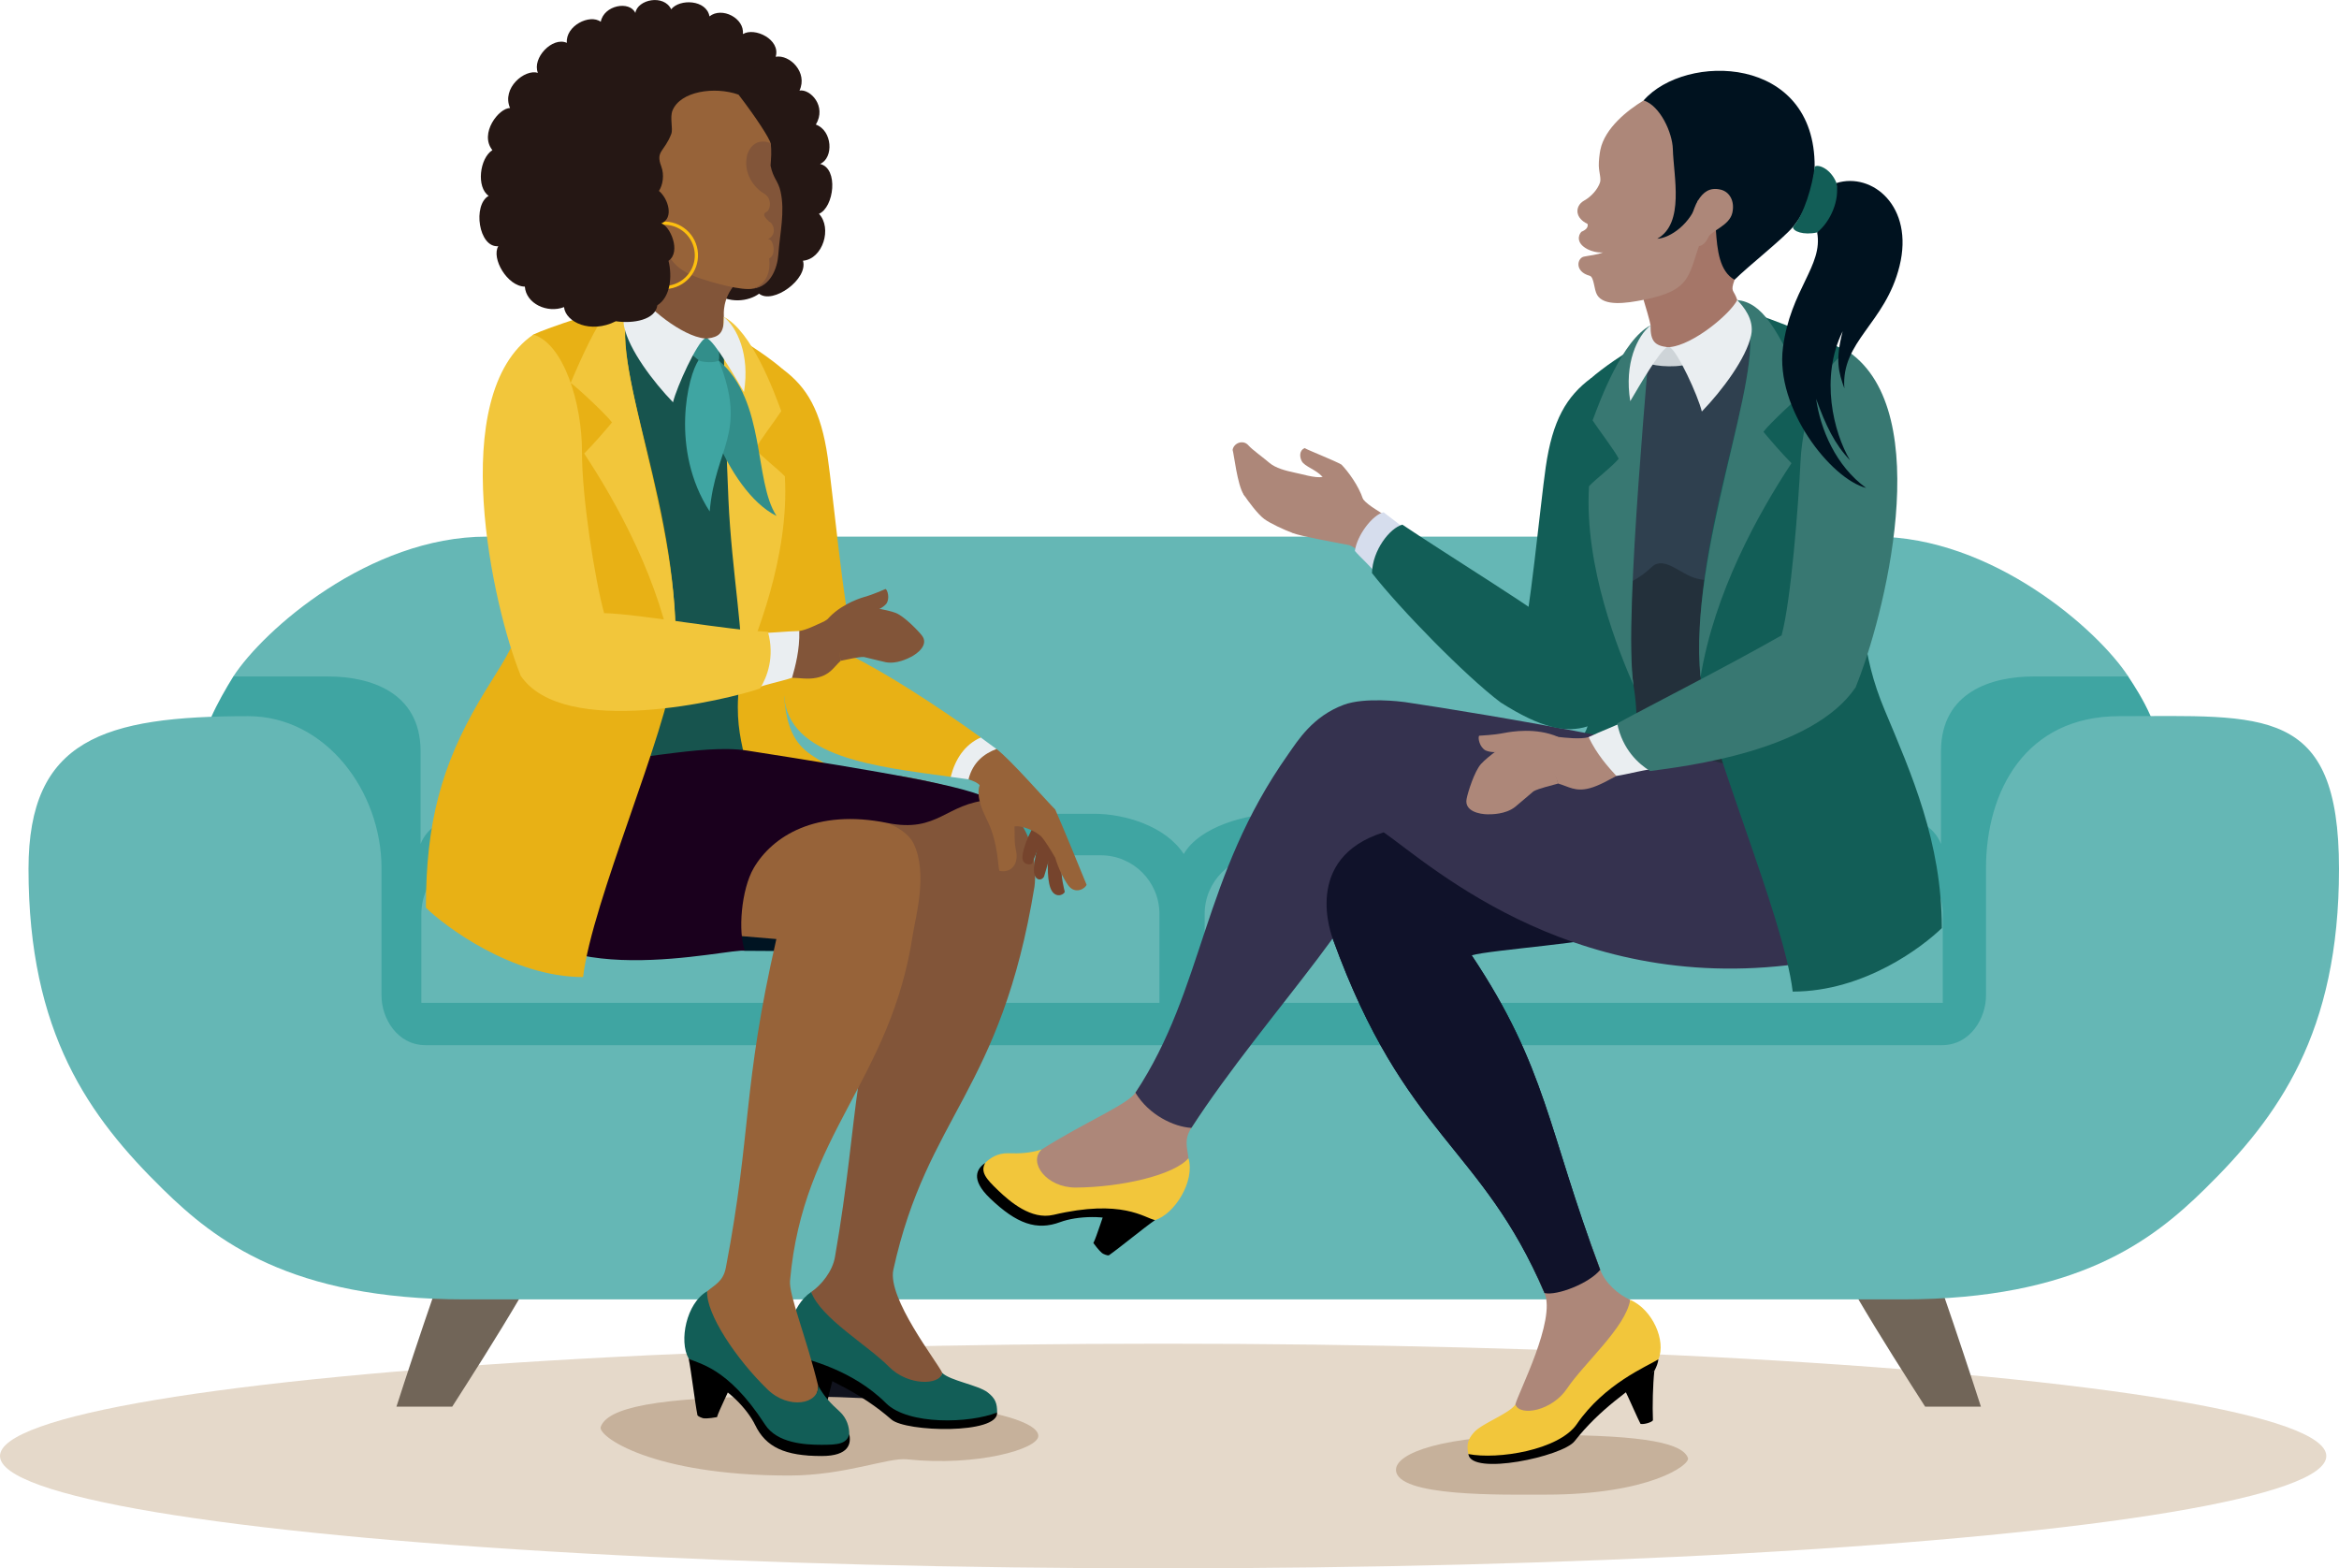 <?xml version="1.0" encoding="UTF-8"?>
<svg xmlns="http://www.w3.org/2000/svg" id="Layer_2" data-name="Layer 2" viewBox="0 0 819.57 549.56">
  <defs>
    <style>
      .cls-1 {
        fill: #65b7b5;
      }

      .cls-2 {
        fill: #976339;
      }

      .cls-3 {
        fill: #4e261e;
      }

      .cls-4 {
        fill: #716558;
      }

      .cls-5 {
        fill: #e5d9ca;
      }

      .cls-6 {
        fill: #35324f;
      }

      .cls-7 {
        fill: #e6c95b;
      }

      .cls-8 {
        fill: #00121f;
      }

      .cls-9 {
        fill: #17544e;
      }

      .cls-10 {
        fill: #ae4c56;
      }

      .cls-11 {
        fill: #1a001d;
      }

      .cls-12 {
        fill: #10122a;
      }

      .cls-13 {
        fill: #ced4d8;
      }

      .cls-14 {
        fill: #e4a981;
      }

      .cls-15 {
        fill: #efbd8d;
      }

      .cls-16 {
        fill: #ce6976;
      }

      .cls-17 {
        fill: #d6dded;
      }

      .cls-18 {
        fill: #3fa5a2;
      }

      .cls-19 {
        fill: #23303b;
      }

      .cls-20 {
        fill: #ad8779;
      }

      .cls-21 {
        fill: #825539;
      }

      .cls-22 {
        fill: #eaeef1;
      }

      .cls-23 {
        fill: #76442d;
      }

      .cls-24 {
        fill: #ee8c22;
      }

      .cls-25 {
        fill: #001422;
      }

      .cls-26 {
        fill: #a57668;
      }

      .cls-27 {
        fill: #2f404f;
      }

      .cls-28 {
        fill: #e8b115;
      }

      .cls-29 {
        fill: #11131e;
      }

      .cls-30 {
        fill: #c6b19b;
      }

      .cls-31 {
        fill: #125e57;
      }

      .cls-32 {
        fill: #f2c63b;
      }

      .cls-33 {
        fill: #251714;
      }

      .cls-34 {
        fill: #b49e39;
      }

      .cls-35 {
        fill: #387872;
      }

      .cls-36 {
        fill: #328e8a;
      }

      .cls-37 {
        fill: #fcbf10;
      }
    </style>
  </defs>
  <g id="Layer_1-2" data-name="Layer 1">
    <g>
      <ellipse class="cls-5" cx="407.56" cy="510.2" rx="407.56" ry="39.36"></ellipse>
      <g>
        <g>
          <g>
            <path class="cls-4" d="M681.08,453.86c4.11,11.83,9.69,28.69,13.02,39.05h-19.54c-6.58-10.31-15.22-23.68-24.23-39.05h30.75Z"></path>
            <path class="cls-4" d="M151.93,453.86c-4.11,11.83-9.69,28.69-13.02,39.05h19.54c6.58-10.31,15.22-23.68,24.23-39.05h-30.75Z"></path>
          </g>
          <g>
            <path class="cls-18" d="M81.75,237.05c-5.21,8.42-11.87,20.51-11.87,29.82,0,78.56,44.3,159.31,348.37,159.31,272.8,0,339.98-30.05,339.98-154.47,0-15.57-8.17-28.06-12.51-34.66-10.47-16.2-646.73-11.34-663.97,0Z"></path>
            <path class="cls-1" d="M742.59,250.95c-32.83,0-46.71,26.24-46.71,53.29v44.66c0,7.75-5.39,17.34-15.49,17.34H149.17c-10.1,0-15.49-9.59-15.49-17.34v-44.66c0-27.05-19.65-53.29-46.71-53.29-50.66,0-76.98,8.16-76.98,53.52,0,57.51,21.2,86.88,47.18,112.33,18.27,17.9,44.57,38.52,105.77,38.52h503.68c61.2,0,87.51-20.63,105.77-38.52,25.98-25.46,47.18-54.82,47.18-112.33s-26.32-53.52-76.98-53.52Z"></path>
            <path class="cls-1" d="M656.93,188.04H170.54c-41.21,0-78.32,32.81-88.79,49.01h33.36c14.16,0,32.26,5.21,32.26,26.24v32.45c2.27-6,9.21-10.58,20.57-10.58h215.56c10.37,0,24.85,4.19,31.28,14.1,5.47-9.56,21.99-14.1,32.84-14.1h211.92c11.35,0,18.3,4.58,20.57,10.58v-32.45c0-21.03,18.1-26.24,32.26-26.24h33.36c-10.47-16.2-47.58-49.01-88.79-49.01Z"></path>
            <path class="cls-1" d="M442.65,299.7h217.51c11.35,0,20.57,9.19,20.57,20.55v31.16h-258.62v-31.16c0-11.37,9.19-20.55,20.54-20.55Z"></path>
            <path class="cls-1" d="M168.18,299.7h217.51c11.35,0,20.57,9.19,20.57,20.55v31.16H147.64v-31.16c0-11.37,9.19-20.55,20.54-20.55Z"></path>
          </g>
        </g>
        <g>
          <g>
            <g>
              <path class="cls-15" d="M619.98,307.75c-13.5-1.41-37.86-.62-59.31-1.27.59,5.76,1.1,11.66,1.57,17.61h57.28c.51-6.43.71-12.03.47-16.34Z"></path>
              <path class="cls-14" d="M572.82,306.48c-21.45.65-45.82-.13-59.31,1.27-.24,4.31-.05,9.91.46,16.34h57.28c.46-5.95.98-11.85,1.57-17.61Z"></path>
              <g>
                <path class="cls-10" d="M506.36,309.16c1.08,2.88,13.67,7.52,19.38,4.08.62-3.32.97-10.1,3.29-14.66-6.4-.91-18.29,6.07-21.95,7.2-.43,1.33-.43,1.91-.72,3.38Z"></path>
                <path class="cls-16" d="M503.85,302.95c2.08,3.64,13.63,7.87,19,7.41.75-3.98,3.7-9.58,6.18-11.78-5.58-1.69-15.04-5.51-17.75-7.63-3.02,1.99-5.96,8.5-7.42,12Z"></path>
              </g>
              <g>
                <path class="cls-10" d="M630.89,309.78c-1.08,2.88-12.8,6.9-18.51,3.46-.62-3.32-.97-10.1-3.29-14.66,6.4-.91,17.3,5.69,20.97,6.83.37,1.34.64,3.1.83,4.37Z"></path>
                <path class="cls-16" d="M632.72,302.75c-2.08,3.64-12.1,8.07-17.46,7.61-.75-3.98-3.7-9.58-6.18-11.78,5.58-1.69,14.76-5.51,17.47-7.63,3.02,1.99,4.71,8.3,6.17,11.8Z"></path>
              </g>
            </g>
            <g>
              <path class="cls-30" d="M591.45,510.88c.88,2.39-13.41,12.85-49.79,12.85-14.75,0-52.51.9-52.51-8.71,0-5.78,16.14-12.2,52.51-12.2s48.01,3.21,49.79,8.07Z"></path>
              <g>
                <path class="cls-19" d="M616.5,117.46c-2.33,1.18-29.17,11.6-39.65,9.47-11.56,6.65-14.36,25.94-19.57,38.04-3.74,8.67-8.97,11.27-12.13,19.59-2.12,5.57.92,14.68,5.58,19.94,3.7,4.18,7.76,11.81,9.22,16.18,4.61,13.7,13.2,36.37,10.17,46.66,25.37,14.72,64.99,4.7,90.23-6.08-7.54-53.51-45.74-90.05-43.84-143.8Z"></path>
                <g>
                  <path class="cls-26" d="M615.6,117.55c-.34-3.71-3.06-7.59-6.87-12.41-1.24-3.85-2.54-2.61-.95-7.1.86-6.32-6.43-19.84-6.43-19.84l-25.45,26.88c.48,1.48,2.36,7.9,2.45,8.92-1.02,4.74-3.11,9.25-4.85,12.88,2.2,13.54,39.13-3.07,42.1-9.33Z"></path>
                  <path class="cls-27" d="M578.8,198.65c4.33-4.04,10.21,2.71,15.53,4.02,12.86,3.33,23.54-4.96,33.17-13.28-7.08-23.81-12.63-50.51-11.77-74.59-12.28,13.53-28.69,11.66-39.18,9.53-11.56,6.65-14.07,28.54-19.29,40.64-3.74,8.67-7.71,11.21-10.88,19.54-2.12,5.57.21,15.04,6.54,20.04,5.73,4.53,17.7,2.06,25.87-5.91Z"></path>
                  <path class="cls-31" d="M532.7,228.88c3.29-12.05,6.99-51.88,8.91-65.18,2.37-16.44,7.24-24.79,15.96-31.25,9.91,25.71,14.63,95.08,4.71,119.23-1.64-.93-24.42-16.46-29.58-22.79Z"></path>
                  <path class="cls-31" d="M572.39,240.17c-3.73-23.72,3.69-111,4.13-120.17-6.69,2.92-15.75,9.62-18.94,12.45-6.38,9.04-9.34,33.36-11.41,40.74-3.47,12.38-2.81,27.93,3.13,36.59,5.13,7.47,10.4,26.69,6.92,44.77-.44,2.3-4.64,9.68-22.16,24.2.94,11.13,28.78,13.52,33.61,14.2.71-23.91,8.49-28.8,4.72-52.77Z"></path>
                  <g>
                    <path class="cls-12" d="M515.68,334.75c6.57-1.93,45.18-4.57,48.58-7.38,13.2-10.92,9.13-46.24-18.63-52.72-8.13,1.53-40.35,10.61-60.78,17-28.82,9.02-18.19,36.38-17.77,37.54,25.14,69.27,52.14,72.34,74.12,123.91,8.29,3.39,17.75-3.78,19.5-8.14-18.47-49.16-18.69-70.71-45.03-110.2Z"></path>
                    <path class="cls-20" d="M397.85,382.88c-2.77,4.19-17.85,10.36-32.86,19.9-11.97,12.48,30.46,32.45,51.43,3.07-.4-3.77-1.65-6.5,1.03-10.63,26.59-40.99,4.65-49.04-19.61-12.33Z"></path>
                    <path class="cls-6" d="M620.32,273.13c-20.53-9.65-100.18-22.97-128.06-27.11-1.21-.18-14.05-1.79-21.37.93-10.97,4.07-16.13,12.55-19.52,17.36-30.39,43.05-29.26,81.88-53.52,118.58,4.71,7.86,13.57,12,19.61,12.33,26.59-40.99,68.69-82.29,67.4-103.57,16.79,11.77,69.28,59.93,153.08,44.87,1.66-7.07,1.17-44.7-17.62-63.39Z"></path>
                    <g>
                      <path d="M401.43,425.18c-3.89,2.67-11.22,11.12-15.24,13.95-1.15-.96-2.72-3.05-3.08-3.57,1.03-1.88,3.85-10.94,5.02-13.95,4.69-.28,10.95,1.3,13.3,3.56Z"></path>
                      <path class="cls-32" d="M416.42,405.85c-5.04,5.95-23.72,10.2-39.47,10.28-10.32.05-16.78-8.86-11.96-13.34-4.39,1.33-7.59,1.44-11.79,1.32-3.48-.1-6.32,1.61-8,3.41-5.92,5.81,5.55,24.94,28.58,18.28,16.26-4.7,24.64.71,30.93,1.73,6.75-2.02,14.13-13.56,11.71-21.69Z"></path>
                      <path d="M369.05,425.7c-7.68,1.82-15.15-4.59-19.37-8.64-4.13-3.96-6.25-6.39-4.48-9.54-2.79,1.89-5.37,5.6,1.68,12.36,9.41,9.03,16.41,11.4,24.59,8.36,6.04-2.25,16.36-2.52,21.92.16-1.78,2.93-5.96,8.48-7.2,10.74.61.36,1.81.86,2.33.75,4.02-2.83,12.3-9.68,16.19-12.35-3.66-.76-11.53-7.55-35.66-1.83Z"></path>
                    </g>
                    <g>
                      <path class="cls-20" d="M511.32,342.19c-9.32-15.77-15.98-17.92-24.18-32.81-28.82,9.02-3.37,22.91-2.95,24.07,25.14,69.27,35.04,68.07,57.01,119.64,4.04,9.49-9.13,34.75-10.25,39.09,5.06,13.64,40.53-6.65,40.26-36.71-4.09-1.78-8.75-5.83-10.51-10.52-18.47-49.16-23.05-63.27-49.38-102.76Z"></path>
                      <path class="cls-12" d="M515.68,334.75c-9.32-15.77-22.63-28.22-30.83-43.1-28.82,9.02-18.19,36.38-17.77,37.54,25.14,69.27,52.14,72.34,74.12,123.91,4.46,1,15.72-3.46,19.5-8.14-18.47-49.16-18.69-70.71-45.03-110.2Z"></path>
                      <g>
                        <path class="cls-32" d="M571.22,455.47c-1.59,9.67-16.21,22.23-22.12,31.06-5.31,7.92-16.47,9.87-18.14,5.66-2.23,3.22-11.62,6.53-14.46,9.69-2.35,2.61-2.61,4.47-2.02,7.64,7.4,4.35,32.05.82,39.69-10.77,7.17-10.87,24.62-18.14,26.92-22.42,2.75-6.55-2.02-17.44-9.86-20.85Z"></path>
                        <path d="M579.67,480.38c-.52,4.78-.7,12.3-.49,17.31-.41.7-3.14,1.53-4.35,1.25-.86-1.57-3.84-8.47-5.53-11.93,3.21-3.22,6.82-4.43,10.37-6.62Z"></path>
                        <path d="M552.51,499c9.75-14.17,24.54-20.18,28.58-22.68-.13,1.19-.57,2.45-1.41,4.06-9.09,7.04-18.93,13.17-27.98,24.65-4.2,5.33-36.28,12.23-37.2,4.48,10.26,2.02,31.73-1.36,38.02-10.51Z"></path>
                      </g>
                    </g>
                  </g>
                  <path class="cls-35" d="M578.35,114c-9.89,5.14-17.66,26.15-20.31,33.32,2.08,3.2,7.94,10.85,9.14,13.42-2.53,3.04-7.9,6.96-10.4,9.64-1.7,28.27,10.43,57.82,15.61,69.79-3.73-23.72,6.43-123.96,5.96-126.17Z"></path>
                </g>
                <g>
                  <g>
                    <path class="cls-20" d="M437.4,156.02c1.4,1.6,5.2,4.27,7.35,6.13,2.25,1.93,5.8,2.79,8.92,3.48-.58,1.73.64,14.54,1.35,16.2-1.67-.58-9.6-3.32-11.85-4.78-1.9-1.23-6.34-2.15-7.34-3.68-2.29-3.31-3.51-14.68-3.93-15.71.38-2.44,3.69-3.71,5.5-1.64Z"></path>
                    <path class="cls-20" d="M443,181.87c-2.21-1.6-5.58-6.13-7.17-8.5-.68-2.09,1.61-3.05,3.68-1.72,1.95,1.25,5.04,5.06,6.68,6.02,2.56,1.5,6.27,3.1,8.83,4.16-.36,1.71-1.7,3.19-2.04,4.95-3.11-1.15-7.86-3.36-9.98-4.9Z"></path>
                    <path class="cls-20" d="M453.67,165.62c1.83.3,7.39,2.09,9.73,1.47,5.86,1.86,12.36,5.51,14.19,7.82,1.98,2.49,6.69,4.76,7.72,5.83,3.41,2.09,9.22,6.4,10.21,6.82,2.27,5.13-14.24,6.26-17.51,7.6-2.12-1.46-2.22-2.94-5.22-4.14-6.65-1.28-16.81-3.09-19.8-4.23-6.12-9.33-.47-21.34.69-21.15Z"></path>
                    <path class="cls-20" d="M456.15,161.64c-.85-1.59-.89-3.76.95-4.63,1.89,1.01,10.93,4.56,12.95,5.8,2.29,2.36,6.01,7.37,7.54,12.09-1.21,6.65-7.88,8.84-14.77,2.87-1.07-3.87,1.71-8.06.58-10.69-2.44-2.64-6.25-3.6-7.25-5.45Z"></path>
                  </g>
                  <path class="cls-17" d="M483.28,202.47c-2.53-3.68-6.76-7.27-8.54-9.42.76-5.55,6.19-12.63,10.04-13.55,2.25,1.69,5.22,3.99,7.74,5.98-2.5,4.79-4.83,13.57-9.24,16.99Z"></path>
                  <path class="cls-31" d="M549.22,222.36c-6.09-5.7-44.67-29.58-57.84-38.52-4.36,1.2-10.44,8.86-10.65,16.96,9.72,12.46,32.75,36.08,45.11,45.36,14.21,9.02,22.84,10.73,30.37,8.39,2.91-6.78,5.06-18.11-7-32.18Z"></path>
                </g>
                <path class="cls-31" d="M654.02,195.15c3.65-24.64,11.4-46.5-6.33-71.94-5.25-2.54-27.35-11.96-36.31-14.32,9.36,20.9-19.4,74.95-15.52,128.49,2.63,23.6,29.08,83.17,32.29,110.08,25.19,0,45.73-15.89,52.25-22.25,0-30.14-10.69-54.15-20.06-76.49-8.26-19.72-8.81-36.72-6.32-53.56Z"></path>
                <path class="cls-35" d="M632.53,137.37c-9.64-22.7-15.25-31.34-23.8-32.23.27,1.3,1.89,5.48,3.49,7.72,6.8,16.57-20.86,80.6-16.37,124.51,4.84-29.92,20.43-57.7,31.87-75.06-3.49-3.53-7.34-8.01-9.83-11,2.04-2.79,12.87-12.9,14.64-13.95Z"></path>
                <g>
                  <path class="cls-35" d="M624.26,222.63c3.29-12.05,5.89-45.5,6.63-60.93.8-16.67,7.65-34.42,16.79-38.49,31,21.34,12.38,93.58,2.47,117.74-1.64-.93-20.72-11.98-25.89-18.31Z"></path>
                  <g>
                    <g>
                      <path class="cls-20" d="M531.11,263.6c-2.74-1.51-6.44,1.01-10.53-.62-2.21-1.15-2.81-4.54-2.3-5.18,1.12-.14,4.45-.13,8.77-.96,2.51-.48,11.18-1.99,18.95,1.39-2.5,3.56-7.5,6.01-11.23,8.04-1.09-1.05-2.75-2.09-3.65-2.68Z"></path>
                      <path class="cls-20" d="M518.93,267.71c-2.28,2.52-4.62,9.92-5.05,12.27-.8,4.29,4.57,5.35,7.41,5.36,1.3,0,6.22.06,9.59-2.59,1.06-.83,3.06-2.64,6.47-5.48,1.87-1.04,6.29-2.02,8.59-2.7-1.14-6.43-7.73-12.45-14.19-15.71-3.76,1.29-10.37,6.15-12.82,8.85Z"></path>
                      <path class="cls-20" d="M556.65,258.29c-2.81.87-8.62.16-10.66-.06-3.79-.41-6.87-1.44-14.24.62,5.53,5.11,12.07,8.52,14.19,15.71,3.77,1.06,6.01,3,11.14,1.62,3.25-.87,6.91-3.03,9.3-4.29,1.62-2.74-2.31-13.32-9.72-13.6Z"></path>
                    </g>
                    <path class="cls-22" d="M556.65,258.29c2.83,6.02,6.92,10.56,9.72,13.6,3.75-.5,9.95-2.35,17.08-3.07-3.44-6.49-7.59-10.73-12.32-16.96-5.11,2.55-10.04,4.29-14.49,6.42Z"></path>
                    <path class="cls-35" d="M624.26,222.63c-20.33,11.56-45.39,24.2-57.6,30.88,1.86,9.13,7.48,14.18,11.53,16.66,12-1.6,56.74-6.85,71.95-29.23-.13-7.9-15.62-18.61-25.89-18.31Z"></path>
                  </g>
                </g>
                <g>
                  <path class="cls-13" d="M591.9,127.06c-1.6,1.94-12.91,1.51-14.14.06-.8-3.36,3.88-5,3.88-5,0,0,1.06-.48,2.5-.49.23,0,.55,0,.91,0,1.79-.02,7.56,3.3,7.56,3.3,0,0,.95.12-.72,2.14Z"></path>
                  <path class="cls-22" d="M584.14,121.63c-4.14-.55-5.9-1.9-5.79-7.63-4.62,3.68-9.29,13.29-7.12,26.57,3.74-6.31,10.15-17.39,12.92-18.93Z"></path>
                  <path class="cls-22" d="M585.05,121.63c8.11-.74,21.02-11.4,23.67-16.49,2.06,2.15,6.04,6.72,4.88,12.28-1.7,8.16-10.3,19.56-17.29,26.78-1.34-5.55-8.48-21.06-11.26-22.57Z"></path>
                </g>
              </g>
            </g>
            <g>
              <g>
                <path class="cls-20" d="M552.79,74.68c-.27-1.44.25-3.27,2.36-4.44,2.42-1.34,4.7-3.93,5.48-6.29.46-1.41-.34-3.45-.42-5.88-.05-1.67.29-4.32.54-5.55,1.55-7.64,9.61-13.97,15.16-17.32,11.91-7.19,41.7-10.52,51.85,7.33,11.16,19.62-24.77,35.18-31.49,41.08-4.89,12.53-2.85,17.99-20.37,21.46-6.17,1.22-13.84,2.33-16.27-1.71-1.16-1.93-1.03-6.29-2.62-6.73-5.41-1.49-4.37-6.19-2.04-6.7,1.92-.42,4.73-.63,6.7-1.48-1.96.16-4.05-.42-5.38-1.11-4.07-2.11-3.3-4.91-2.21-6.1.71-.33,2.63-1.13,2.18-2.78-.81-.37-3.06-1.61-3.47-3.79Z"></path>
                <path class="cls-8" d="M635.84,58.43c-.02,4.2-1.67,14.12-7.59,21.08-3.58,4.22-15.7,13.79-20.48,18.52-5.26-2.95-6.07-10.32-6.55-17.53,1.12-1.14-2.52-11.3-6.26-10.25-2.42,8.13-9.68,13.15-14.27,13.41,9.66-5.39,5.73-21.78,5.46-31.48-.16-5.64-4.42-15.13-10.24-16.99,14.61-16.72,60.13-16.11,59.93,23.23Z"></path>
                <path class="cls-20" d="M594.96,70.26c1.85-2.96,4.09-4.72,7.95-3.81,3.19.75,5.03,4.13,4.07,8.19-1.06,4.49-7.31,6.1-8.44,8.58-2.47,5.41-6.99,2.76-6.8-1.81.08-2.07,1.33-8.12,3.22-11.15Z"></path>
              </g>
              <path class="cls-8" d="M624.72,121.86c2.66-20.46,14.15-28.68,12-40.41,3.11-5.04,7.46-11.23,6.77-17.31,12.47-3.9,27.28,8.13,22.09,29.1-5,20.24-20.55,26.25-19.33,42.84-1.98-5.56-3.26-9.72-.6-19.99-7.98,16.18-3.23,35.38,2.57,45.17-5.31-5.56-8.5-12.15-11.87-21.52,1.49,10.62,6.9,23.56,17.53,31.24-12.36-3.17-31.91-27.97-29.15-49.12Z"></path>
              <path class="cls-31" d="M635.84,58.43c1.07-1.03,5.62.56,7.65,5.71,1.12,5.93-1.97,13.41-6.77,17.31-4.82,1.06-8.58-.41-8.47-1.94,3.88-4.35,6.87-14.54,7.59-21.08Z"></path>
            </g>
          </g>
          <g>
            <g>
              <path class="cls-2" d="M212.37,303.03c13.37-1.39,37.52-.61,58.77-1.26-.58,5.71-1.09,11.56-1.55,17.45h-56.76c-.51-6.37-.7-11.92-.46-16.19Z"></path>
              <path class="cls-21" d="M259.11,301.77c21.26.65,45.4-.13,58.77,1.26.24,4.27.04,9.82-.46,16.19h-56.76c-.46-5.9-.97-11.74-1.55-17.45Z"></path>
              <g>
                <path class="cls-34" d="M201.57,305.04c1.07,2.86,12.69,6.84,18.34,3.43.61-3.29.96-10.01,3.26-14.53-6.34-.9-17.14,5.64-20.78,6.77-.37,1.32-.64,3.07-.83,4.33Z"></path>
                <path class="cls-7" d="M199.75,298.08c2.06,3.61,11.99,8,17.3,7.54.74-3.94,3.66-9.49,6.12-11.67-5.53-1.67-14.62-5.46-17.31-7.56-2.99,1.97-4.67,8.23-6.12,11.69Z"></path>
              </g>
            </g>
            <g>
              <circle class="cls-29" cx="297.7" cy="483.71" r="10.57" transform="translate(-162.45 150.75) rotate(-22.5)"></circle>
              <g>
                <path class="cls-30" d="M210.49,500c-1.17,3.17,17.78,17.04,66.01,17.04,19.56,0,34.63-6.38,41.27-5.68,24.61,2.58,46.05-3.63,46.05-8.19,0-7.66-39.1-13.87-87.32-13.87s-63.65,4.26-66.01,10.69Z"></path>
                <g>
                  <path class="cls-9" d="M215.83,114.48c2.31,1.17,28.9,11.49,39.29,9.39,11.45,6.59,14.23,25.7,19.4,37.69,3.7,8.59,8.88,11.16,12.02,19.41,2.1,5.52-.92,14.55-5.53,19.75-3.67,4.14-7.69,11.7-9.14,16.03-4.56,13.58-13.08,36.04-10.07,46.24-25.13,14.59-64.4,4.66-89.41-6.02,20.2-40.99,45.33-89.23,43.44-142.49Z"></path>
                  <g>
                    <g>
                      <path class="cls-33" d="M286.95,74.92c5.29-2.22,6.97-15.93.4-17.47,4.87-2.14,4.32-11.72-1.48-13.8,3.87-6.44-1.93-12.54-5.73-11.92,2.98-6.37-3.42-12.71-8.34-11.84,1.8-6.09-7.43-10.48-11.49-7.94-2.92,2.92-37.02,11.29-43.44,28.86,2.29,22.98-1.09,47.35,33.03,61.29,5.34,4.66,12.55,3.44,16.08.81,4.84,3.88,17.29-5.13,15.38-11.55,6.99-.63,10.29-11.47,5.6-16.44Z"></path>
                      <path class="cls-21" d="M217.19,117.92c0-3.69,3-10.55,6.34-15.66,2.29-4.91,3.87-12.11,4.37-16.1-.51-6.3,4-9.44,4-9.44l25.66,22.89c-4.48,5.15-3.93,10.41-3.93,11.43,1.44,4.58,3.9,8.84,5.95,12.27-.95,13.56-38.89.51-42.39-5.39Z"></path>
                      <g>
                        <path class="cls-2" d="M218.38,52.59c-.22-4.86-.01-18.42,17.98-24.76,10.07-3.55,19.36,1.35,22.41,5.32,6.2,8.07,10.94,15.43,11.23,17.04.48,2.67-.98,5.52-1.12,7.75.91,4.59,3.1,6.25,3.65,10.1.68,4.85.44,13.03-.62,21.27-.58,4.48-1.97,10.48-7.98,11.82-3.88.86-14.01-2.02-18.66-3.6-7.35-2.49-9.57-5.41-12.08-9.61-1.99-3.33-5.07-9.54-7.45-13.49-4.61-7.64-7.05-15.05-7.36-21.83Z"></path>
                        <g>
                          <path class="cls-3" d="M226.5,79.42c.08.3,0,.58-.19.63-.18.05-.39-.16-.47-.46-.08-.3,0-.58.19-.63.18-.05.39.16.47.46Z"></path>
                          <path class="cls-24" d="M226.2,79.7c.09-.1-.05-.41-.17-.41-1,.79,0,1.86.69,2.76l.36-.05c-.65-.89-1.57-1.93-.88-2.3Z"></path>
                          <path class="cls-37" d="M244.2,86.48c-1.65-6.32-8.11-10.11-14.44-8.46-6.32,1.65-10.11,8.11-8.46,14.44,1.65,6.32,8.11,10.11,14.44,8.46,6.32-1.65,10.11-8.11,8.46-14.44ZM235.45,99.83c-5.72,1.49-11.57-1.93-13.06-7.66-1.49-5.72,1.93-11.57,7.66-13.06,5.72-1.49,11.57,1.93,13.06,7.66,1.49,5.72-1.93,11.57-7.66,13.06Z"></path>
                        </g>
                        <path class="cls-21" d="M270,57.98c.14-2.22.48-5.13,0-7.79-1.2-.69-6.17-1.87-8.15,3.94-1.71,6.73,2.66,11.85,5.9,13.73,3.03,1.75,2.14,6,.72,6.42-1.61.89-.14,2.25,1.06,3.4,1.46.48,2.94,4.56-.45,6.11,1.96-.27,3.08,5.66.44,6.75.47,4.19-.54,8.79-5.59,10.59,6.11-.69,8.46-7.32,8.78-11.82.57-7.86,2.39-15.04.79-22.22-.84-3.79-2.6-4.51-3.51-9.1Z"></path>
                      </g>
                    </g>
                    <path class="cls-9" d="M253.18,194.93c-4.29-4.01-10.11,2.69-15.39,3.99-12.74,3.3-23.33-4.91-32.87-13.16,7.02-23.59,12.51-50.05,11.66-73.91,12.16,13.41,28.43,11.55,38.82,9.44,11.45,6.59,13.94,28.28,19.11,40.27,3.7,8.59,7.64,11.11,10.78,19.36,2.1,5.52-.2,14.9-6.48,19.86-5.68,4.49-17.54,2.04-25.64-5.86Z"></path>
                    <path class="cls-28" d="M298.86,224.88c-3.26-11.94-6.93-51.41-8.83-64.59-2.35-16.29-7.17-24.57-15.82-30.97-30.72,21.14-14.5,94.22-4.67,118.15,1.62-.92,24.2-16.31,29.31-22.59Z"></path>
                    <path class="cls-28" d="M259.53,236.06c3.69-23.5-3.65-109.99-4.09-119.07,6.63,2.9,15.61,9.53,18.77,12.33,6.32,8.96,9.25,33.05,11.31,40.36,3.44,12.26,2.13,23.14-3.76,31.72-5.08,7.4-6.06,18.09-6.47,22.53-4.18,45.59,10.51,37.03,22.23,50.35-.93,11.03-28.52,13.39-33.3,14.07-.7-23.69-8.41-28.54-4.68-52.29Z"></path>
                    <g>
                      <path class="cls-25" d="M261.03,333.17c24.89,0,66.26,2.38,81.24-17.34,1.62-50.21-29.18-37.34-52.91-34.4-15.65,4.29-56.42,32.9-28.33,51.74Z"></path>
                      <path class="cls-21" d="M316.18,324.98c-6.75-.67-15.53-.85-19.36-2.97-14.85-8.21-19.36-39.68,6.49-51.08,8.2,0,23.7,2.02,43.6,9.37,18.21,6.72,15.77,29.15,15.57,30.35-11.78,72.07-37.51,80-49.45,134.25-2.2,9.98,15.27,32.17,17.15,36.19-2.42,14.21-40.68.95-45.94-28.37,3.65-2.49,7.45-7.28,8.31-12.17,8.97-51.26,5.23-72.29,23.64-115.57Z"></path>
                      <g>
                        <path class="cls-31" d="M284.23,452.72c3.32,9.12,19.86,18.68,27.24,26.19,6.62,6.74,17.85,6.59,18.7,2.18,2.77,2.72,12.51,4.23,15.85,6.78,2.77,2.11,3.37,3.87,3.37,7.07-6.4,5.59-31.06,6.67-40.62-3.21-8.97-9.27-27.3-13.15-30.32-16.9-3.88-5.88-1.23-17.35,5.78-22.11Z"></path>
                        <path d="M280.57,478.52c1.39,4.55,2.94,11.85,3.65,16.77.53.61,3.34.91,4.46.42.55-1.68,2.19-8.96,3.2-12.64-3.72-2.54-7.45-3.06-11.31-4.55Z"></path>
                        <path d="M310.44,491.67c-12.09-12.01-27.6-15.15-31.99-16.84.35,1.14,1,2.28,2.12,3.69,10.14,5.19,20.85,9.35,31.77,18.88,5.07,4.42,37.57,5.26,37.05-2.46-9.62,3.85-31.15,4.49-38.95-3.26Z"></path>
                      </g>
                      <path class="cls-2" d="M272.03,329.05c-12.48-1.03-39.72-3.31-39.64-4.15,6.74-11.41,23.06-44.01,70.79-38.74,1.2.13,13.59,2.51,16.96,9.48,5.06,10.44.61,25.88-.26,31.64-7.8,51.63-38.5,69.68-43.06,121.51-.44,4.95,5.66,19.65,9.85,36.77,0,17.14-44.04,2.31-38.88-33.09,2.88-2.42,5.64-3.52,6.55-8.31,9.09-47.55,5.72-62.86,17.69-115.11Z"></path>
                      <g>
                        <path d="M245.25,476.58c.95,4.57.39,15.65,1.33,20.43,1.49.1,4.03-.31,4.65-.44.55-2.05,4.75-10.47,5.98-13.42-3.16-3.42-8.73-6.58-11.95-6.58Z"></path>
                        <path class="cls-31" d="M247.79,452.47c-.48,7.71,9.96,23.56,21.18,34.43,7.34,7.11,18.07,5.18,17.7-1.34,2.23,3.96,4.43,6.24,7.52,9.03,2.55,2.31,3.42,5.49,3.38,7.93.25,8.21-21.08,14.03-32.98-6.53-8.4-14.51-18.11-16.4-23.31-19.98-3.44-6.07-.8-19.39,6.5-23.54Z"></path>
                        <path d="M268.05,499.16c4.24,6.57,13.98,7.11,19.78,7.11s8.85-.28,9.75-3.75c.7,3.26,0,7.68-9.68,7.68-12.92,0-19.56-3.11-23.31-10.89-2.78-5.75-9.97-13.03-15.79-14.92-.74,3.32-1.55,10.15-2.22,12.62-.68-.16-1.88-.63-2.19-1.06-.94-4.78-2.16-15.36-3.1-19.94,3.14,1.97,13.42,2.51,26.76,23.15Z"></path>
                      </g>
                      <path class="cls-11" d="M198.57,267.51c-13.12,16.63-25.35,36.54-22.16,46.36,11.64,35.82,79.95,17.96,84.63,19.31-2.52-6.51-1.33-21.55,3.09-29.07,6.53-11.1,21.79-20.8,46.77-15.74,17.86,3.62,20.46-6.95,36.01-8.06-5.8-4.48-38.79-10.06-85.11-17.3-16.03-2.5-41.74,4.52-63.23,4.52Z"></path>
                      <g>
                        <path class="cls-23" d="M365.87,283.72c-4.57,6.1-7.49,13.16-7.61,16.58-.09,2.62,2.35,2.89,3.39,2.34.05-.2,3.18-8.48,5.52-12.71.59-3.8-1.58-3.31-1.31-6.21Z"></path>
                        <path class="cls-23" d="M367.14,288.47c-3.63,7.26-4.71,12.21-4.86,15.87-.18,4.23,2.56,4.62,3.55,2.81.01-.22,2.22-7.55,3.87-12.42-.11-4.1-2.29-3.17-2.55-6.26Z"></path>
                        <path class="cls-23" d="M368.53,292.64c-1.79,7.92-1.72,14.99-.5,18.42,1.41,3.99,4.77,2.59,5.06,1.4-.04-.21-1.57-5.36-1.13-10.49-1.08-3.96-2.44-6.4-3.43-9.34Z"></path>
                        <path class="cls-2" d="M349.15,262.45c5.01,3.79,17.43,18.1,20.61,21.22,3.01,6.86,9.74,23.29,10.96,26.33-.32,1.32-4.03,3.62-6.47.16-1.78-2.52-3.43-5.98-4.5-9.6-1.7-2.99-3.58-5.84-4.53-7.02-1.87-2.33-7.66-4.54-9.76-3.91.18,2.15-.19,5.33.54,8.41,1.04,4.44-1.49,8.05-5.85,7.1-.51-1.74-.42-9.6-3.95-17.06-1.33-2.82-4.44-8.66-2.93-12.96-.72-.79-1.86-1.32-3.91-2.05-1.81-5.57,4.9-12.52,9.79-10.62Z"></path>
                      </g>
                    </g>
                    <path class="cls-32" d="M253.63,111.04c9.8,5.09,17.5,25.91,20.12,33.02-2.06,3.17-7.86,10.75-9.06,13.29,2.5,3.01,7.83,6.9,10.31,9.55,1.69,28.01-10.34,57.29-15.47,69.15,1.64-10.45-3.18-35.69-4.29-60.95-1.51-34.65-1.88-62.85-1.62-64.07Z"></path>
                  </g>
                  <path class="cls-28" d="M180.94,190.94c-6.71-23.75-11.64-48.5,5.93-73.71,5.2-2.51,25.16-8.92,34.04-11.26-9.27,20.71,19.23,74.27,15.38,127.32-2.61,23.39-28.81,82.41-31.99,109.08-24.96,0-48.62-17.99-55.07-24.3,0-29.86,5.5-49.85,18.69-72.41,10.69-18.29,20.74-27.43,13.03-54.72Z"></path>
                  <path class="cls-32" d="M199.94,134.2c9.55-22.49,15.11-31.05,23.58-31.94-.27,1.29-1.87,5.43-3.46,7.65-6.74,16.42,20.67,79.86,16.22,123.38-4.8-29.65-20.25-57.18-31.58-74.37,3.46-3.5,7.28-7.94,9.74-10.9-2.02-2.77-12.76-12.79-14.5-13.82Z"></path>
                  <g>
                    <path class="cls-22" d="M343.66,258.42c-4.88-.21-11.42,6.15-10.54,13.81,2.11.28,4.19.56,6.24.85,1.56-6.14,5.61-9.03,9.79-10.62-1.77-1.29-3.6-2.64-5.49-4.03Z"></path>
                    <path class="cls-28" d="M297.94,229.67c11.62,5.54,30.94,17.99,45.72,28.74-5.73,2.57-8.98,7.67-10.54,13.81-25.97-3.59-57.07-6.68-58.39-28.57,3.34-6.35,9.31-20.61,23.21-13.99Z"></path>
                    <g>
                      <path class="cls-32" d="M211.67,214.84c-3.26-11.94-7.82-40.67-7.75-56.77-.01-16.54-6.28-37.55-17.05-40.83-30.72,21.14-14.21,95.66-4.38,119.59,1.62-.92,24.07-15.72,29.19-21.99Z"></path>
                      <g>
                        <g>
                          <path class="cls-21" d="M302.18,216.44c1.62-2.37,5.69-1.84,8.37-4.86,1.33-1.86.43-4.88-.25-5.2-.97.34-3.69,1.73-7.58,2.84-2.26.65-9.5,3.23-13.65,8.87,3.52,1.88,7.33,1.93,11.23,2.05.46-1.31,1.39-2.85,1.89-3.7Z"></path>
                          <path class="cls-21" d="M313.85,214.77c2.91,1.12,7.88,6.22,9.21,7.96,2.43,3.18-1.53,6.27-3.85,7.45-1.06.54-5.07,2.62-8.93,1.85-1.21-.24-3.6-.89-7.57-1.82-1.97-.08-5.99.94-8.15,1.34-1.73-5.73,1.19-13.39,5.13-18.73,3.61-.5,11.04.75,14.16,1.95Z"></path>
                          <path class="cls-21" d="M280.07,221.12c2.87-.49,5.96-2.2,7.7-2.91,3-1.23,5.03-4.02,11.92-5.38-2.42,6.47-6.36,11.97-5.13,18.73-2.64,2.43-3.68,4.94-8.45,5.94-3.03.63-5.9.05-8.57,0-2.66-1.7-3.91-12.81,2.53-16.37Z"></path>
                        </g>
                        <path class="cls-22" d="M280.07,221.12c.18,6.59-1.41,12.43-2.53,16.37-3.54,1.23-9.85,2.37-16.48,4.91.15-7.28,1.93-12.88,3.33-20.5,5.66-.03,10.8-.69,15.68-.79Z"></path>
                        <path class="cls-32" d="M211.67,214.84c12.79.35,43.63,6.06,57.41,6.52,2.43,8.91-.29,15.88-2.76,19.89-11.33,3.95-68.76,17.76-83.84-4.42.13-7.82,19.02-22.29,29.19-21.99Z"></path>
                      </g>
                    </g>
                  </g>
                  <g>
                    <path class="cls-36" d="M244.81,126.22c-2.27,8.87,9.32,45.57,27.27,54.57-8.07-12.38-3.53-40.17-20.23-54.46-1.65-.85-5.29-.54-7.04-.11Z"></path>
                    <path class="cls-18" d="M244.81,126.22c-3.72,5.04-10.18,31.32,3.86,53,2.02-22.96,13.39-27.12,3.18-52.89-2.08-.51-5.05-.47-7.04-.11Z"></path>
                    <path class="cls-36" d="M244.81,126.22c1.02.84,6.02.95,7.04.11.8-3.33-1.49-7.24-1.49-7.24,0,0-1.05-.48-2.48-.49-.23,0-.54,0-.9,0-1.78-.02-7.49,3.27-7.49,3.27,0,0,3.32,2.71,5.32,4.35Z"></path>
                    <path class="cls-22" d="M247.89,118.61c4.11-.55,5.85-1.88,5.74-7.56,4.58,3.65,9.2,13.17,7.06,26.32-3.71-6.25-10.06-17.23-12.8-18.76Z"></path>
                    <path class="cls-22" d="M246.99,118.6c-8.04-.74-20.83-11.3-23.46-16.34-2.04,2.13-5.98,6.66-4.84,12.17,1.68,8.09,10.2,19.38,17.13,26.53,1.33-5.5,8.4-20.87,11.16-22.37Z"></path>
                    <path class="cls-33" d="M174.6,86.25c-2.52,4.26,3.13,14.07,9.31,14.19.41,5.98,7.91,9.44,13.72,7.17.54,5.25,9.26,9.47,18.15,4.96,6.1.91,13.9-.48,14.55-5.6,4.58-2.84,5.28-10.09,3.91-15.58,4.57-3.15.49-12.28-2.51-13.1,4.48-1.86,2.45-8.65-.84-11.39,1.33-2.02,1.98-5.54.8-8.64-2.04-5.38,1.1-5.01,3.52-11.33.69-1.8-.57-5.72.43-8.2,2.74-6.76,14.72-8.54,23.12-5.58,4.18-.7,8.27-5.23,4.98-8.56,3.12-3.68,1.14-11.28-3.45-12.63.68-5.56-7.35-9.7-11.69-6.22-1.06-5.88-10.42-6.25-13.42-2.49-2.59-5.35-11.77-3.47-12.56,1.29-1.99-4.39-11-2.75-12.12,3.09-3.87-2.85-12.38,1.42-11.88,7.38-5.09-2.25-12.24,5.31-10.15,10.51-4.58-1.41-12.79,5.3-9.75,12.35-3.84-.11-10.9,8.88-6.19,14.74-4.51,2.88-5.66,13.04-1.3,16.01-5.65,3.18-3.56,18.24,3.37,17.65Z"></path>
                  </g>
                </g>
              </g>
            </g>
          </g>
        </g>
      </g>
    </g>
  </g>
</svg>
